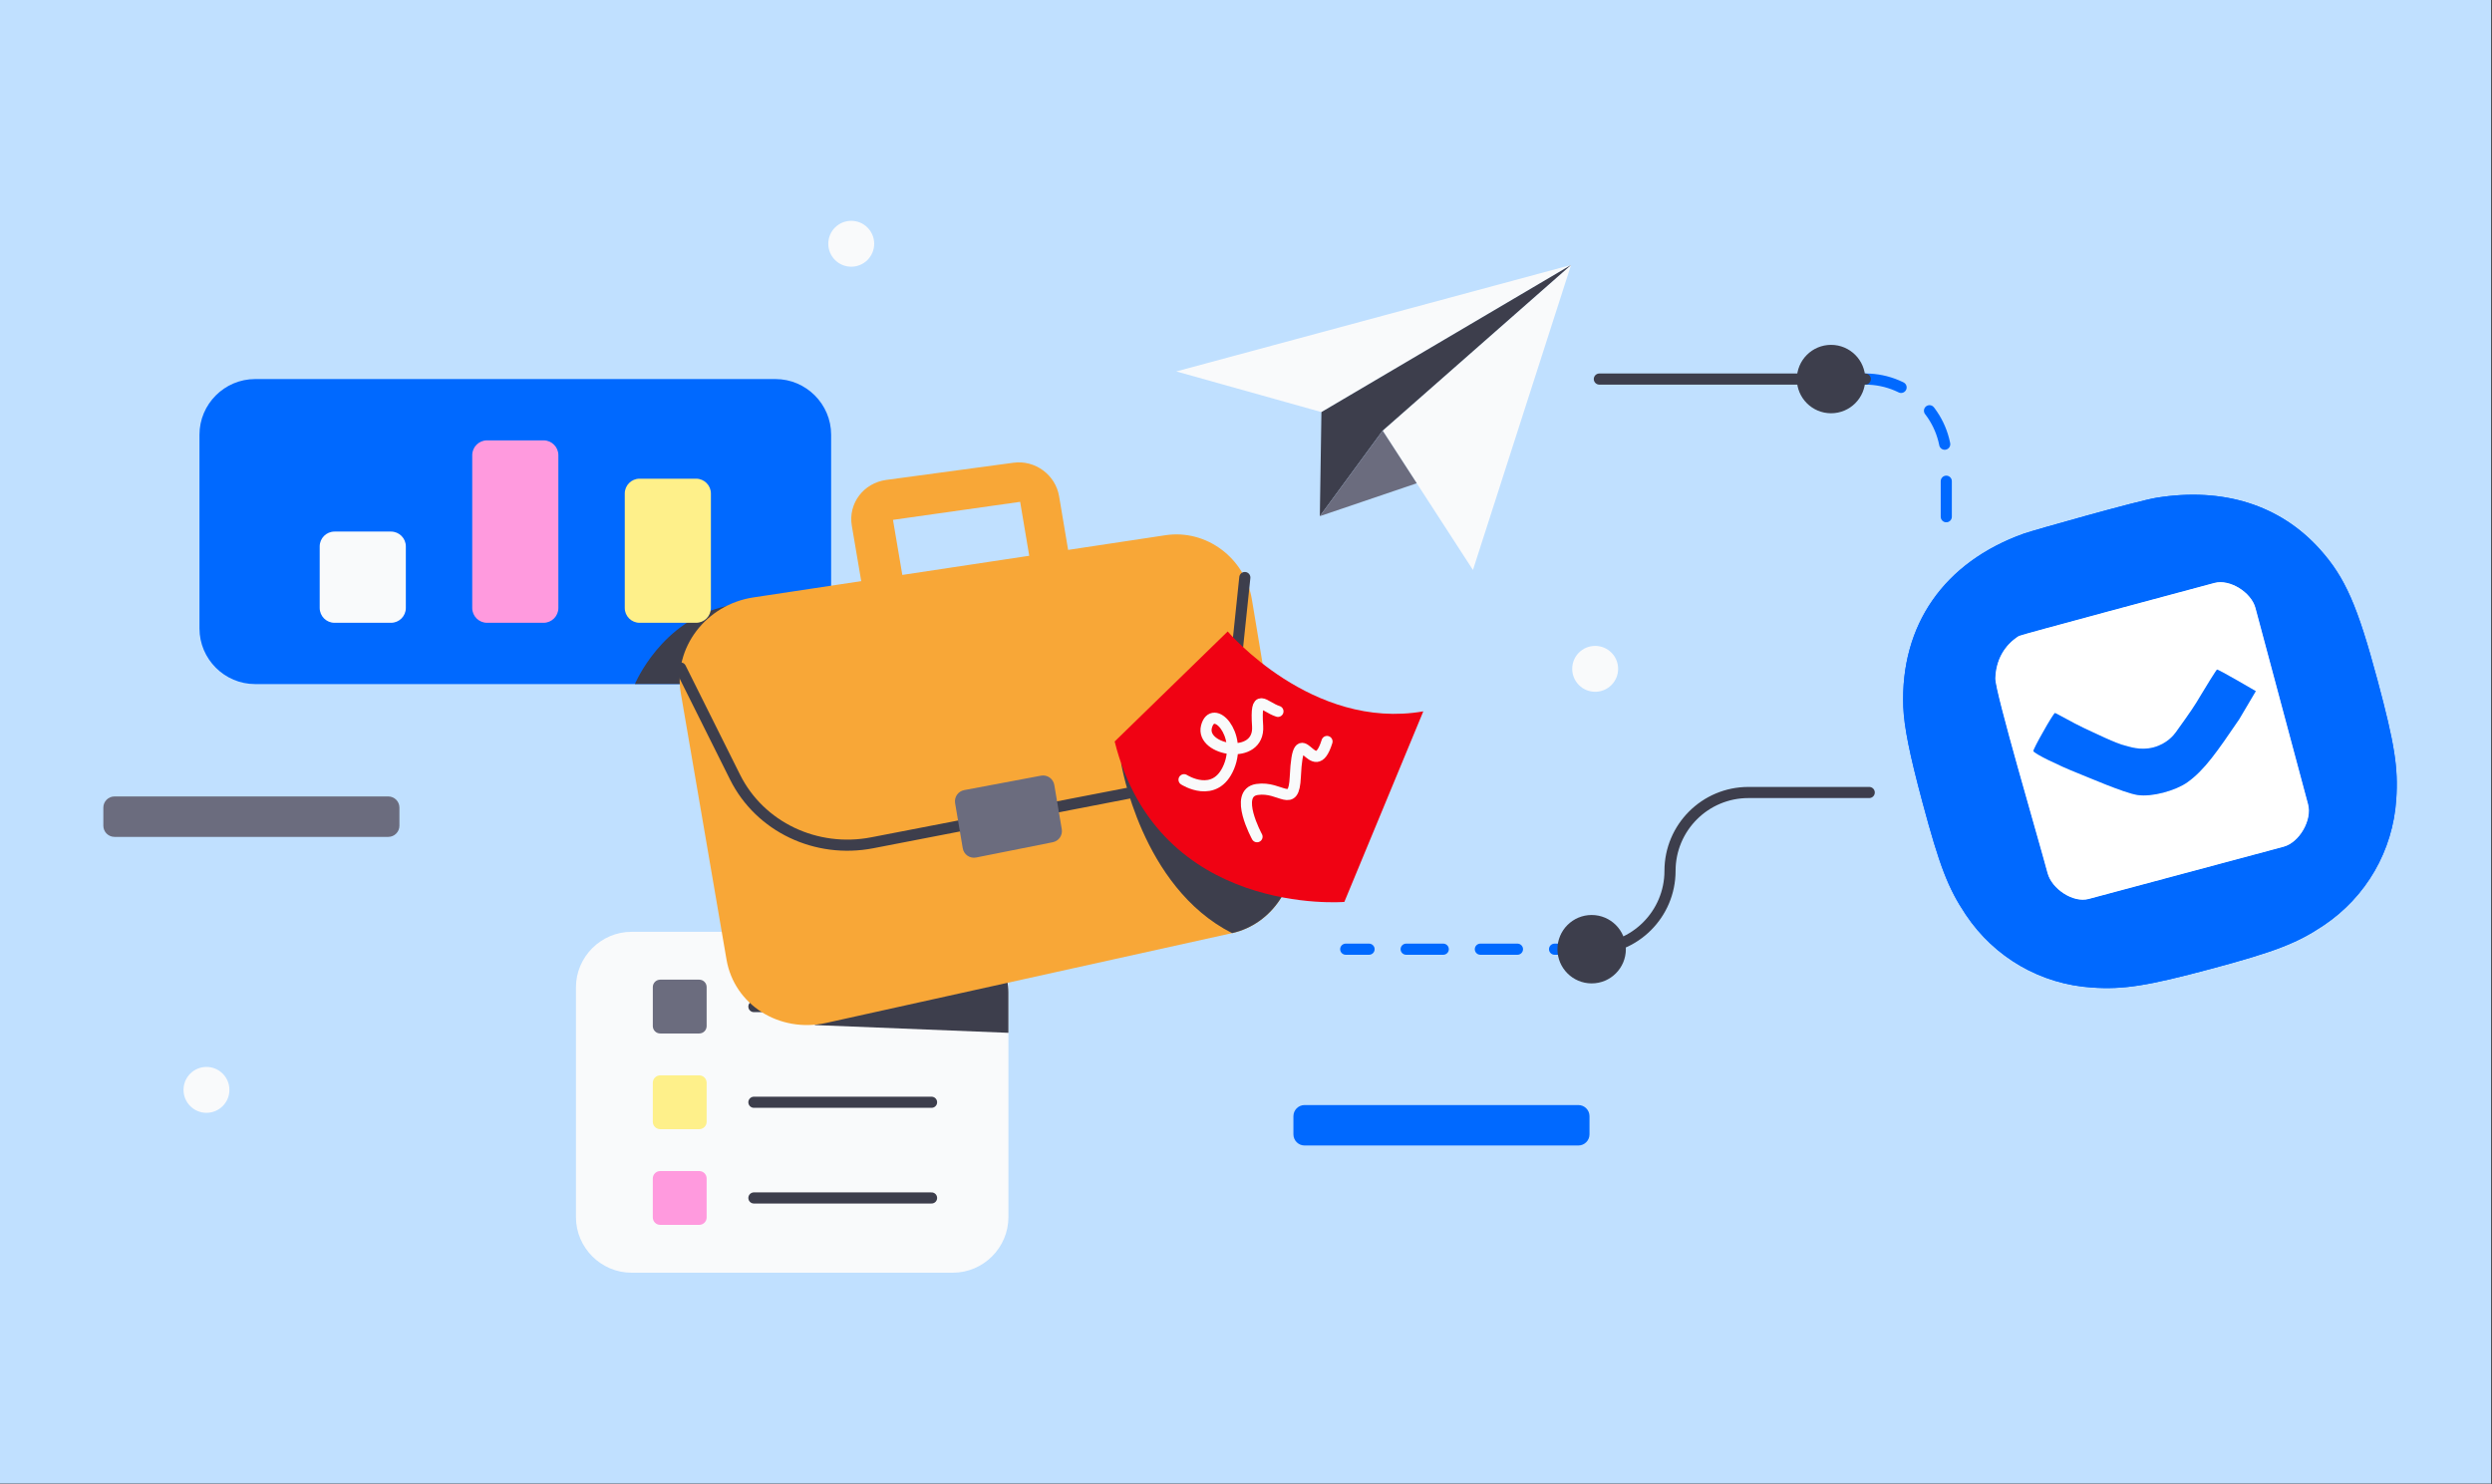 <?xml version="1.0" encoding="UTF-8" standalone="no"?><!DOCTYPE svg PUBLIC "-//W3C//DTD SVG 1.1//EN" "http://www.w3.org/Graphics/SVG/1.1/DTD/svg11.dtd"><svg width="100%" height="100%" viewBox="0 0 2799 1667" version="1.1" xmlns="http://www.w3.org/2000/svg" xmlns:xlink="http://www.w3.org/1999/xlink" xml:space="preserve" xmlns:serif="http://www.serif.com/" style="fill-rule:evenodd;clip-rule:evenodd;stroke-linecap:round;stroke-linejoin:round;stroke-miterlimit:10;"><rect x="0" y="0" width="2799" height="1667" fill="#333333" stroke="none"/><rect id="Artboard1" x="0" y="0" width="2798.08" height="1666.67" style="fill:none;"/><clipPath id="_clip1"><rect x="0" y="0" width="2798.08" height="1666.67"/></clipPath><g clip-path="url(#_clip1)"><g id="bg"><rect x="-147.479" y="0" width="2945.56" height="1666.67" style="fill:#c0e0ff;"/></g><g id="illustration"><path d="M1070.15,1429.73l-360.75,0c-34.375,0 -62.5,-28.125 -62.5,-62.5l-0,-257.954c-0,-34.375 28.125,-62.5 62.5,-62.5l360.75,0c34.375,0 62.5,28.125 62.5,62.5l-0,257.954c-0,34.375 -28.125,62.5 -62.5,62.5" style="fill:#f9fafb;fill-rule:nonzero;"/><path d="M1132.63,1115.02l0,45.221l-217.912,-8.734l197.304,-85.212c12.691,12.421 20.608,29.708 20.608,48.725" style="fill:#3d3e4c;fill-rule:nonzero;"/><path d="M785.369,1160.99l-43.8,-0c-4.605,-0 -8.334,-3.729 -8.334,-8.334l0,-43.8c0,-4.604 3.729,-8.333 8.334,-8.333l43.8,0c4.604,0 8.333,3.729 8.333,8.333l-0,43.8c-0,4.605 -3.729,8.334 -8.333,8.334" style="fill:#6b6c7e;fill-rule:nonzero;"/><path d="M846.778,1130.76l199.542,0" style="fill:none;fill-rule:nonzero;stroke:#3d3e4c;stroke-width:12.5px;"/><path d="M785.369,1268.49l-43.8,0c-4.605,0 -8.334,-3.729 -8.334,-8.333l0,-43.8c0,-4.604 3.729,-8.334 8.334,-8.334l43.8,0c4.604,0 8.333,3.73 8.333,8.334l-0,43.8c-0,4.604 -3.729,8.333 -8.333,8.333" style="fill:#fef08a;fill-rule:nonzero;"/><path d="M846.778,1238.25l199.542,-0" style="fill:none;fill-rule:nonzero;stroke:#3d3e4c;stroke-width:12.5px;"/><path d="M785.369,1375.98l-43.8,-0c-4.605,-0 -8.334,-3.729 -8.334,-8.333l0,-43.801c0,-4.604 3.729,-8.333 8.334,-8.333l43.8,0c4.604,0 8.333,3.729 8.333,8.333l-0,43.801c-0,4.604 -3.729,8.333 -8.333,8.333" style="fill:#ff9ade;fill-rule:nonzero;"/><path d="M846.778,1345.75l199.542,-0" style="fill:none;fill-rule:nonzero;stroke:#3d3e4c;stroke-width:12.5px;"/><path d="M871.021,768.474l-584.475,-0c-34.375,-0 -62.5,-28.125 -62.5,-62.5l-0,-217.646c-0,-34.375 28.125,-62.5 62.5,-62.5l584.475,-0c34.375,-0 62.5,28.125 62.5,62.5l-0,217.646c-0,34.375 -28.125,62.5 -62.5,62.5" style="fill:#0069ff;fill-rule:nonzero;"/><path d="M818.726,768.453l-105.592,0c0,0 29.438,-71.333 102.588,-87.575c41.946,-9.279 25.067,42.038 3.004,87.575" style="fill:#3d3e4c;fill-rule:nonzero;"/><path d="M439.168,597.152l-63.413,-0c-9.204,-0 -16.666,7.462 -16.666,16.666l-0,69.142c-0,9.204 7.462,16.667 16.666,16.667l63.413,-0c9.204,-0 16.666,-7.463 16.666,-16.667l0,-69.142c0,-9.204 -7.462,-16.666 -16.666,-16.666" style="fill:#f9fafb;fill-rule:nonzero;"/><path d="M610.49,494.678l-63.413,-0c-9.204,-0 -16.666,7.462 -16.666,16.666l-0,171.617c-0,9.204 7.462,16.667 16.666,16.667l63.413,-0c9.204,-0 16.666,-7.463 16.666,-16.667l0,-171.617c0,-9.204 -7.462,-16.667 -16.666,-16.667" style="fill:#ff9ade;fill-rule:nonzero;"/><path d="M781.812,537.745l-63.413,-0c-9.204,-0 -16.666,7.462 -16.666,16.666l-0,128.55c-0,9.204 7.462,16.667 16.666,16.667l63.413,-0c9.204,-0 16.667,-7.463 16.667,-16.667l-0,-128.55c-0,-9.204 -7.463,-16.666 -16.667,-16.666" style="fill:#fef08a;fill-rule:nonzero;"/><path d="M257.683,1224.33c0,14.234 -11.542,25.775 -25.775,25.775c-14.233,0 -25.775,-11.541 -25.775,-25.775c0,-14.233 11.542,-25.775 25.775,-25.775c14.233,0 25.775,11.542 25.775,25.775" style="fill:#f9fafb;fill-rule:nonzero;"/><path d="M981.887,273.828c0,14.234 -11.541,25.775 -25.775,25.775c-14.233,0 -25.775,-11.541 -25.775,-25.775c0,-14.233 11.542,-25.775 25.775,-25.775c14.234,0 25.775,11.542 25.775,25.775" style="fill:#f9fafb;fill-rule:nonzero;"/><path d="M1817.46,751.357c0,14.233 -11.541,25.775 -25.775,25.775c-14.233,-0 -25.775,-11.542 -25.775,-25.775c0,-14.234 11.542,-25.775 25.775,-25.775c14.234,-0 25.775,11.541 25.775,25.775" style="fill:#f9fafb;fill-rule:nonzero;"/><path d="M1159.02,642.086l-142.462,21.892l-13.563,-79.983l142.825,-20.246l13.2,78.337Zm-20.604,-122.275l-143.025,19.325c-25.504,3.45 -42.879,26.479 -38.642,51.413l13.679,80.516c4.23,24.896 28.359,41.75 53.721,37.684l142.259,-22.809c24.15,-3.87 40.32,-26.495 36.275,-50.562l-13.092,-77.838c-4.05,-24.104 -26.896,-41.008 -51.175,-37.729" style="fill:#f8a737;fill-rule:nonzero;"/><path d="M1383.85,1048.26l-455.917,100.867c-52.508,11.617 -103.191,-20.321 -111.916,-71.167l-51.325,-299.183c-8.767,-51.108 28.275,-99.629 81.587,-107.675l462.763,-69.858c45.879,-6.925 89.3,25.587 97.062,72.141l45.446,272.571c7.725,46.334 -22.488,92.3 -67.7,102.304" style="fill:#f8a737;fill-rule:nonzero;"/><path d="M1398.18,648.782l-12.983,124.075c-6.025,57.541 -48.621,104.783 -105.171,115.737l-300.35,58.167c-62.892,12.179 -126.092,-17.713 -154.038,-73.717l-61.191,-122.654" style="fill:none;fill-rule:nonzero;stroke:#3d3e4c;stroke-width:12.5px;"/><path d="M1182.49,946.128l-86.066,17.163c-7.046,1.408 -13.863,-3.288 -15.067,-10.375l-8.583,-50.667c-1.163,-6.858 3.383,-13.379 10.216,-14.662l86.267,-16.213c7.012,-1.321 13.742,3.375 14.929,10.413l8.383,49.716c1.146,6.8 -3.316,13.275 -10.079,14.625" style="fill:#6b6c7e;fill-rule:nonzero;"/><path d="M1383.87,1048.24c-102.22,-51.725 -124.62,-190.884 -124.62,-190.884l191.012,80.929l1.275,7.65c7.733,46.33 -22.487,92.317 -67.667,102.305" style="fill:#3d3e4c;fill-rule:nonzero;"/><path d="M1251.98,832.963l126.979,-123.608c0,-0 94.734,111.52 219.696,89.762l-88.683,214.063c-0,-0 -208.696,17.37 -257.992,-180.217" style="fill:#f00213;fill-rule:nonzero;"/><path d="M1329.91,875.91c-0,0 34.937,22.625 50.387,-14.446c15.454,-37.075 -18.137,-72.008 -25.191,-45.133c-7.055,26.871 60.129,38.967 57.441,-0.675c-2.687,-39.638 6.717,-21.654 22.842,-16.538" style="fill:none;fill-rule:nonzero;stroke:#f9fafb;stroke-width:12.5px;"/><path d="M1411.88,939.95c-0,-0 -26.875,-49.046 -0,-53.075c26.875,-4.034 41.312,22.858 43,-14.109c3.358,-73.646 20.154,9.75 35.608,-39.804" style="fill:none;fill-rule:nonzero;stroke:#f9fafb;stroke-width:12.5px;"/><path d="M436.136,940.132l-307.566,-0c-6.875,-0 -12.5,-5.625 -12.5,-12.5l-0,-20.43c-0,-6.875 5.625,-12.5 12.5,-12.5l307.566,0c6.875,0 12.5,5.625 12.5,12.5l0,20.43c0,6.875 -5.625,12.5 -12.5,12.5" style="fill:#6b6c7e;fill-rule:nonzero;"/><path d="M1772.82,1286.81l-307.567,0c-6.875,0 -12.5,-5.625 -12.5,-12.5l0,-20.429c0,-6.875 5.625,-12.5 12.5,-12.5l307.567,-0c6.875,-0 12.5,5.625 12.5,12.5l-0,20.429c-0,6.875 -5.625,12.5 -12.5,12.5" style="fill:#0069ff;fill-rule:nonzero;"/><path d="M1552.97,483.763l101.45,156.541l110.184,-342.646l-211.634,186.104Z" style="fill:#f9fafb;fill-rule:nonzero;"/><path d="M1484.23,462.935l280.375,-165.275l-443.425,119.588l163.05,45.687Z" style="fill:#f9fafb;fill-rule:nonzero;"/><path d="M1482.42,579.837l70.546,-96.075l211.633,-186.104l-280.375,165.275l-1.804,116.904Z" style="fill:#3d3e4c;fill-rule:nonzero;"/><path d="M1591.28,542.876l-108.854,36.963l70.546,-96.075l38.308,59.112Z" style="fill:#6b6c7e;fill-rule:nonzero;"/><path d="M1787.74,1066.3l-276.225,0" style="fill:none;fill-rule:nonzero;stroke:#0069ff;stroke-width:12.5px;stroke-dasharray:41.67,41.67;"/><path d="M2099.51,890.273l-135.746,0c-48.608,0 -88.012,39.404 -88.012,88.013c-0,48.608 -39.404,88.012 -88.013,88.012" style="fill:none;fill-rule:nonzero;stroke:#3d3e4c;stroke-width:12.5px;"/><path d="M2095.06,425.83c50.25,-0 90.987,40.737 90.987,90.987l0,63.667" style="fill:none;fill-rule:nonzero;stroke:#0069ff;stroke-width:12.5px;stroke-dasharray:41.67,41.67;"/><path d="M1796.38,425.83l298.687,-0" style="fill:none;fill-rule:nonzero;stroke:#3d3e4c;stroke-width:12.5px;"/><path d="M1826.16,1066.3c0,21.221 -17.204,38.421 -38.42,38.421c-21.221,0 -38.425,-17.2 -38.425,-38.421c-0,-21.221 17.204,-38.421 38.425,-38.421c21.216,0 38.42,17.2 38.42,38.421" style="fill:#3d3e4c;fill-rule:nonzero;"/><path d="M2095.06,425.83c-0,21.22 -17.205,38.42 -38.421,38.42c-21.221,0 -38.425,-17.2 -38.425,-38.42c-0,-21.221 17.204,-38.421 38.425,-38.421c21.216,-0 38.421,17.2 38.421,38.421" style="fill:#3d3e4c;fill-rule:nonzero;"/><path d="M2592.42,903.504c4.755,17.738 -9.8,42.963 -27.55,47.721l-218.954,58.671c-17.516,4.692 -41.366,-11.396 -46.058,-28.913c-11.367,-42.425 -59.108,-204.17 -58.675,-218.97c0.6,-20.321 9.854,-37.1 26.467,-47.613c2.22,-1.325 191.683,-52.092 219.641,-59.583c17.346,-4.646 41.354,10.666 46,28.012l59.129,220.675Zm13.009,-286.754c-44.609,-49.475 -108.317,-69.621 -183.2,-57.608c-20.046,3.158 -138.525,36.55 -149.075,40.308c-89.667,32.079 -138.784,102.638 -135.396,194.675c0.987,22.838 6.933,52.6 21.558,107.171c19.159,71.508 28.867,96.771 48.704,126.3c32.121,48.037 83.95,77.979 141.63,81.771c35.491,2.412 62.22,-1.825 133.712,-20.984c71.508,-19.158 96.775,-28.854 126.304,-48.687c48.038,-32.121 77.975,-83.967 81.771,-141.629c2.413,-35.492 -1.825,-62.221 -20.987,-133.73c-22.555,-84.166 -36.309,-115.67 -65.021,-147.587" style="fill:#0069ff;fill-rule:nonzero;"/><path d="M2592.42,903.504c4.755,17.738 -9.8,42.963 -27.55,47.721l-218.954,58.671c-17.516,4.691 -41.366,-11.396 -46.058,-28.913c-11.367,-42.425 -59.108,-204.171 -58.675,-218.971c0.6,-20.32 9.854,-37.1 26.467,-47.612c2.22,-1.325 191.683,-52.092 219.641,-59.583c17.346,-4.646 41.354,10.666 46,28.012l59.129,220.675Zm13.009,-286.754c-44.609,-49.475 -108.317,-69.621 -183.2,-57.608c-20.046,3.158 -138.525,36.55 -149.075,40.308c-89.667,32.079 -138.784,102.638 -135.396,194.675c0.987,22.837 6.933,52.6 21.558,107.171c19.159,71.508 28.867,96.771 48.704,126.3c32.121,48.037 83.95,77.979 141.63,81.771c35.491,2.412 62.22,-1.825 133.712,-20.984c71.508,-19.158 96.775,-28.854 126.304,-48.687c48.038,-32.121 77.975,-83.967 81.771,-141.629c2.413,-35.492 -1.825,-62.221 -20.987,-133.73c-22.555,-84.166 -36.309,-115.67 -65.021,-147.587" style="fill:#0069ff;fill-rule:nonzero;"/><path d="M2515.04,807.988c-24.908,36.529 -38.908,56.992 -57.995,70.671c-13.5,9.663 -40.334,16.925 -56.296,14.408c-15.084,-2.387 -54.096,-19.454 -68.279,-25.091c-19.43,-7.704 -47.813,-21.359 -48.596,-24.271c-0.229,-0.85 4.808,-10.821 11.191,-21.879c6.171,-11.188 12.121,-20.467 12.93,-20.867c0.85,-0.229 21.05,11.504 31.933,16.55c13.2,6.125 36.979,17.85 47.279,20.167c3.842,0.85 16.646,5.912 31.763,1.862c15.112,-4.05 22.733,-13.908 25.025,-17.079c16.645,-23.121 21.27,-29.987 27.941,-41.417c4.542,-7.791 17.563,-28.716 18.242,-28.9c0.512,-0.137 10.567,5.221 22.275,11.984l21.258,12.271l-18.671,31.591Zm-27.75,-153.171c-27.958,7.492 -217.416,58.259 -219.637,59.584c-16.613,10.512 -25.867,27.291 -26.467,47.612c-0.437,14.8 47.304,176.546 58.671,218.971c4.696,17.513 28.546,33.604 46.058,28.908l218.955,-58.666c17.754,-4.759 32.304,-29.984 27.554,-47.721l-59.129,-220.675c-4.65,-17.346 -28.659,-32.663 -46.005,-28.013" style="fill:#fff;fill-rule:nonzero;"/><path d="M2533.71,776.397l-18.671,31.592c-24.909,36.529 -38.909,56.991 -58,70.671c-13.496,9.662 -40.329,16.925 -56.292,14.408c-15.083,-2.388 -54.096,-19.454 -68.279,-25.092c-19.433,-7.704 -47.813,-21.358 -48.596,-24.271c-0.229,-0.85 4.808,-10.82 11.192,-21.879c6.171,-11.187 12.121,-20.471 12.929,-20.866c0.85,-0.23 21.05,11.504 31.933,16.55c13.2,6.125 36.979,17.85 47.279,20.166c3.842,0.85 16.646,5.913 31.759,1.863c15.112,-4.05 22.737,-13.909 25.029,-17.079c16.646,-23.125 21.271,-29.988 27.942,-41.417c4.541,-7.792 17.562,-28.717 18.241,-28.9c0.513,-0.138 10.567,5.221 22.275,11.979l21.259,12.275Z" style="fill:#0069ff;fill-rule:nonzero;"/></g></g></svg>